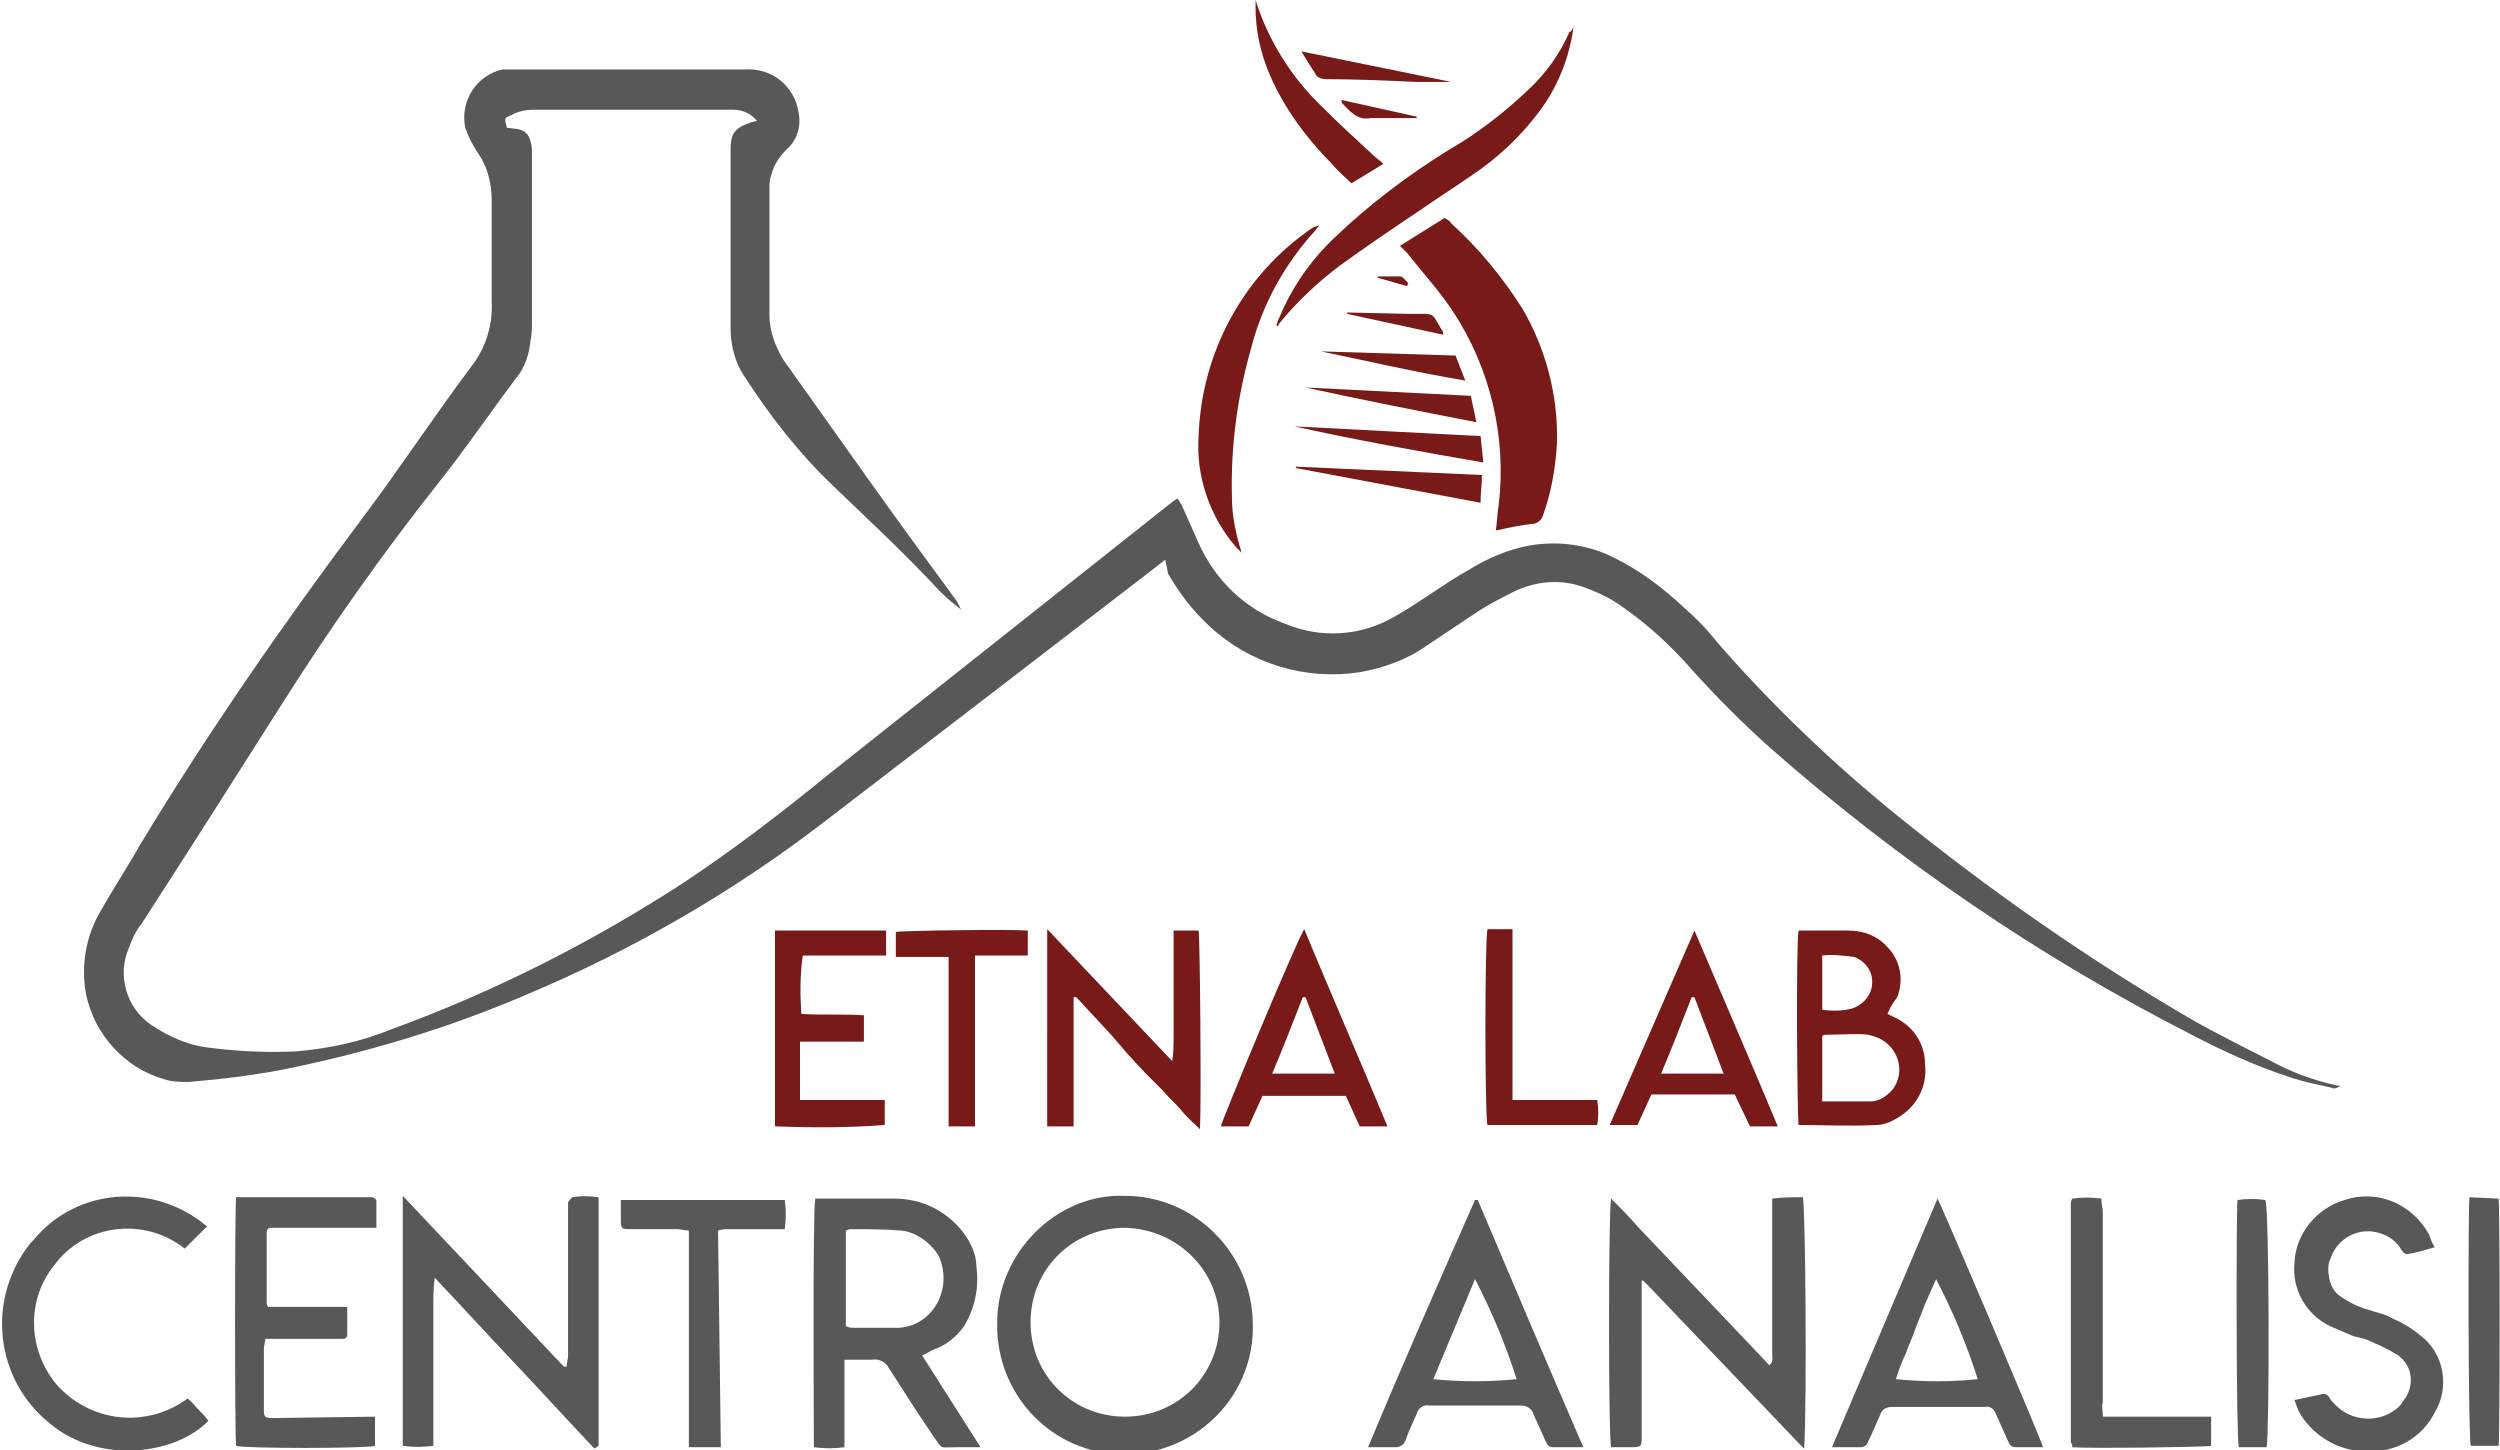 <svg xmlns="http://www.w3.org/2000/svg" xmlns:xlink="http://www.w3.org/1999/xlink" id="Livello_1" x="0px" y="0px" viewBox="0 0 180 104.4" style="enable-background:new 0 0 180 104.4;" xml:space="preserve"><style type="text/css">	.st0{fill:#585858;}	.st1{fill:#781A18;}</style><path class="st0" d="M83.9,40.3L83,41c-7.8,6-15.6,12-23.3,17.9c-6.7,5.2-14.1,9.5-22,12.8c-5.4,2.3-11,4-16.8,5.2 c-2.4,0.5-4.9,0.8-7.3,1c-0.6,0-1.2,0-1.8-0.2c-2.8-0.8-5-3.2-5.6-6.1c-0.4-2.1,0-4.3,1.1-6.1c0.9-1.6,1.9-3.1,2.8-4.7 c4.9-8.1,10.3-15.9,16-23.5c2.7-3.6,5.2-7.4,7.9-11c1-1.3,1.5-3,1.4-4.6c0-2.4,0-4.9,0-7.3c0-1.2-0.3-2.4-1-3.4 c-0.4-0.6-0.7-1.2-0.9-1.8c-0.4-1.9,0.8-3.8,2.7-4.2C36.4,5,36.6,5,36.8,5h16.9c1.9-0.1,3.5,1.2,3.8,3.1c0.2,1-0.1,2-0.9,2.7 c-0.5,0.5-0.9,1.1-1.1,1.9c-0.1,0.3-0.1,0.6-0.1,0.9c0,3,0,6,0,9.1c0,1.1,0.4,2.2,1,3.2c2,2.8,3.9,5.5,5.9,8.3 c2.2,3.1,4.4,6.1,6.6,9.1c0.1,0.2,0.2,0.4,0.3,0.6c-0.5-0.4-1-0.8-1.5-1.3c-2.5-2.7-5.2-5.2-7.8-7.7c-2.4-2.3-4.5-5-6.3-7.8 c-0.7-1-1-2.3-1-3.5c0-3.6,0-7.3,0-10.9c0-0.6,0-1.2,0-1.9c0-1.2,0.3-1.6,1.5-2l0.4-0.1c-0.4-0.5-1-0.8-1.7-0.8c-1,0-2.1,0-3.1,0 H38.5c-0.6,0-1.2,0.1-1.7,0.4c-0.5,0.2-0.5,0.2-0.3,0.9l0.8,0.1c0.5,0.1,0.8,0.4,0.9,0.9c0.1,0.3,0.1,0.5,0.1,0.8 c0,4.1,0,8.1,0,12.2c0,0.4,0,0.9-0.1,1.3c-0.1,1-0.4,2-1.1,2.8c-1.8,2.4-3.5,4.9-5.4,7.3c-4.2,5.3-8,10.7-11.6,16.4 c-3.3,5.2-6.6,10.4-9.9,15.5c-0.4,0.5-0.7,1.1-0.9,1.7c-0.9,2-0.2,4.4,1.6,5.6c1.2,0.8,2.5,1.4,3.9,1.6c2.2,0.3,4.4,0.4,6.5,0.3 c2.4-0.2,4.7-0.7,6.9-1.6c7.4-2.7,14.5-6.3,21.1-10.6c3.6-2.4,7-5,10.3-7.7c8.2-6.5,16.4-13,24.6-19.5c0.2-0.1,0.3-0.3,0.6-0.4 c0.1,0.2,0.2,0.3,0.3,0.5c0.4,0.9,0.8,1.8,1.2,2.7c1.2,2.7,3.4,4.8,6.2,5.8c2.6,1.1,5.5,0.9,7.9-0.5c0.9-0.5,1.8-1.1,2.7-1.7 s1.8-1.2,2.7-1.7c1.3-0.8,2.7-1.4,4.2-1.7c2.1-0.4,4.4-0.1,6.3,0.9c1.8,0.9,3.4,2.1,4.9,3.5c0.9,0.8,1.7,1.6,2.4,2.5 c4,4.6,8.4,8.8,13.1,12.6c6.7,5.4,13.7,10.3,21.1,14.6c2.1,1.2,4.2,2.2,6.3,3.3c1.4,0.7,2.9,1.2,4.4,1.5c-0.4,0.2-0.4,0.2-0.7,0.1 c-0.9-0.2-1.9-0.4-2.8-0.7c-2.5-0.8-4.9-1.9-7.2-3.1c-11-5.6-21.2-12.6-30.4-20.7c-2-1.8-3.8-3.6-5.6-5.6c-1.4-1.6-3-3.1-4.7-4.3 c-0.9-0.7-1.9-1.2-3-1.6c-1.6-0.6-3.3-0.5-4.9,0.2c-1,0.5-2,1-2.9,1.6c-1.2,0.8-2.4,1.6-3.6,2.4c-1.4,1-3.1,1.6-4.8,1.9 c-3.9,0.6-7.9-0.6-10.8-3.3c-1.2-1.1-2.2-2.4-3-3.8L83.9,40.3z"></path><path class="st0" d="M81,86.1c5,0,9.1,4.1,9.2,9.1c0.2,5.1-3.8,9.3-8.9,9.5s-9.3-3.8-9.5-8.9c0-0.2,0-0.4,0-0.6 C71.8,90.2,76.1,85.9,81,86.1z M81,88.4c-3.8,0-6.8,3-6.8,6.8c0,3.8,3,6.8,6.8,6.8c3.8,0,6.8-3,6.8-6.8C87.8,91.5,84.8,88.5,81,88.4 C81,88.4,81,88.4,81,88.4z"></path><path class="st0" d="M58.7,86.3h0.6c1.7,0,3.4,0,5.1,0c2,0,3.8,0.9,5,2.5c0.5,0.7,0.9,1.5,0.9,2.4c0.2,1.5-0.1,3-0.9,4.3 c-0.5,0.7-1.2,1.3-2,1.6c-0.3,0.1-0.6,0.3-1,0.5l4.2,6.6h-1.8c-1.2,0-0.9,0.2-1.6-0.8c-1.1-1.6-2.1-3.2-3.2-4.9 c-0.2-0.4-0.7-0.7-1.2-0.6c-0.6,0-1.3,0-2,0c0,1.1,0,2.1,0,3.2v3.1c-0.7,0.1-1.4,0.1-2.2,0C58.6,103.7,58.5,87.2,58.7,86.3z  M60.9,95.5c0.1,0,0.3,0.1,0.4,0.1c1.1,0,2.2,0,3.4,0c0.3,0,0.7-0.1,1-0.2c1.8-0.7,2.7-2.8,2-4.7c-0.1-0.3-0.3-0.6-0.5-0.8 c-0.6-0.7-1.4-1.2-2.3-1.3c-1.2-0.1-2.5-0.1-3.7-0.1c-0.1,0-0.2,0.1-0.3,0.1L60.9,95.5z"></path><path class="st0" d="M42.8,104.3c-1.9-2-3.8-4.1-5.7-6.1s-3.8-4.1-5.8-6.2c-0.1,0.7-0.1,1.4-0.1,2.1c0,0.7,0,1.4,0,2v8 c-0.7,0.1-1.5,0.1-2.2,0v-18l11.6,12.3h0.2c0-0.3,0.1-0.5,0.1-0.8V87.3c0-0.2,0-0.4,0-0.7c0-0.1,0.2-0.3,0.3-0.4 c0.6-0.1,1.2-0.1,1.9,0v17.9L42.8,104.3z"></path><path class="st0" d="M118.2,92.2c0,0.3,0,0.6,0,0.8v10c0,0.2,0,0.3,0,0.5c0,0.6,0,0.7-0.7,0.7H116c-0.2-0.6-0.2-17,0-17.9 c0.7,0.7,1.3,1.3,1.9,2l1.9,2l1.9,2l1.9,2l1.9,2l1.9,2c0.3-0.3,0.2-0.5,0.2-0.8c0-3.5,0-7,0-10.4v-0.8c0.7-0.1,1.4-0.1,2.2-0.1 c0.2,0.6,0.3,14.7,0.1,18.1c-0.2-0.2-0.3-0.3-0.4-0.4l-10.7-11.2c-0.2-0.2-0.3-0.3-0.5-0.5L118.2,92.2z"></path><path class="st1" d="M107.7,38.2c0.1-0.7,0.1-1.2,0.2-1.8c0.6-4.9-0.6-9.9-3.3-14c-1-1.5-2.2-2.8-3.3-4.2l-0.5-0.5l3.2-2 c0.2,0.1,0.4,0.2,0.5,0.4c2,1.8,3.7,3.9,5.1,6.1c1.7,2.9,2.6,6.3,2.5,9.7c-0.1,1.8-0.4,3.5-1,5.2c-0.1,0.3-0.3,0.5-0.6,0.6 C109.5,37.8,108.6,38,107.7,38.2z"></path><path class="st0" d="M27,102v2.1c-0.6,0.2-9.5,0.2-10,0c-0.1-0.6-0.1-17.3,0-17.9c0.2,0,0.4,0,0.6,0h9.1c0.2,0,0.4,0.1,0.4,0.3 c0,0,0,0,0,0.1c0,0.6,0,1.2,0,1.8c-0.3,0-0.6,0-0.8,0h-6.7c-0.3,0-0.4,0.1-0.4,0.4c0,1.7,0,3.3,0,5c0,0.1,0,0.1,0.1,0.3H25 c0,0.7,0,1.3,0,2c0,0.2-0.1,0.3-0.4,0.3h-5.5c0,0.2-0.1,0.5-0.1,0.7c0,1.4,0,2.9,0,4.3c0,0.6,0,0.7,0.7,0.7L27,102L27,102z"></path><path class="st0" d="M106.4,86.4c2.5,5.9,5,11.8,7.6,17.8h-2.2c-0.3,0-0.4-0.2-0.5-0.4c-0.3-0.7-0.6-1.3-0.9-2 c-0.1-0.4-0.5-0.6-0.9-0.6c-2.2,0-4.4,0-6.6,0c-0.4-0.1-0.8,0.2-0.9,0.6c-0.3,0.7-0.6,1.3-0.8,1.9c-0.1,0.3-0.4,0.5-0.7,0.5 c-0.6,0-1.2,0-2,0c2.5-6,5.1-11.9,7.7-17.8L106.4,86.4z M103.2,99.3c2,0.2,4,0.2,6,0c-0.8-2.5-1.8-4.9-3-7.2L103.2,99.3z"></path><path class="st0" d="M147.1,104.2h-2c-0.3,0-0.4-0.2-0.5-0.4c-0.3-0.7-0.6-1.3-0.9-2c-0.1-0.3-0.4-0.6-0.8-0.5c-2.2,0-4.5,0-6.7,0 c-0.4,0-0.7,0.2-0.8,0.5c-0.3,0.7-0.6,1.4-0.9,2c-0.1,0.3-0.3,0.4-0.6,0.4c-0.6,0-1.3,0-2,0l7.6-17.9 C139.8,86.8,146.9,103.5,147.1,104.2z M139.4,92.1l-0.8,1.8c-0.2,0.6-0.5,1.2-0.7,1.8s-0.5,1.2-0.7,1.8c-0.3,0.6-0.5,1.2-0.7,1.8 c2,0.2,3.9,0.2,5.9,0C141.6,96.8,140.6,94.4,139.4,92.1L139.4,92.1z"></path><path class="st0" d="M14.9,88.3l-1.6,1.6c-2.9-2.3-7.2-1.8-9.4,1.2c0,0,0,0,0,0c-2,2.5-1.9,6,0.1,8.5c2.4,2.8,6.5,3.3,9.5,1.1 c0.3,0.2,0.5,0.5,0.8,0.8s0.5,0.5,0.7,0.8c-2.3,2.4-7.8,3.2-11.4,0.2c-4-3.2-4.6-9-1.4-13c0.1-0.1,0.1-0.1,0.2-0.2 C5.5,85.5,11.1,85.1,14.9,88.3z"></path><path class="st0" d="M165.2,100.8l1.9-0.4c0.2-0.1,0.5,0,0.6,0.2c0.1,0.2,0.2,0.3,0.4,0.5c1.2,1.3,3.3,1.4,4.6,0.2 c0.1-0.1,0.2-0.2,0.3-0.4c0.8-0.9,0.8-2.4-0.2-3.2c-0.1-0.1-0.2-0.2-0.3-0.2c-0.6-0.4-1.3-0.7-2-1c-0.4-0.2-0.9-0.2-1.3-0.4 c-0.5-0.2-0.9-0.4-1.4-0.6c-1.7-0.8-2.8-2.6-2.6-4.6c0.1-2.1,1.6-3.9,3.6-4.5c2.4-0.8,4.9,0.3,6.1,2.5c0.1,0.3,0.2,0.6,0.4,0.9 c-0.7,0.2-1.3,0.4-2,0.5c-0.2,0-0.3-0.2-0.4-0.3c-0.3-0.6-0.9-1-1.5-1.2c-1.5-0.5-3.1,0.3-3.6,1.8c-0.2,0.4-0.2,0.9-0.1,1.4 c0.1,0.6,0.4,1.1,0.9,1.4c0.6,0.4,1.2,0.7,1.9,0.9c0.6,0.2,1.2,0.3,1.7,0.6c0.7,0.3,1.4,0.7,2,1.2c1.8,1.3,2.2,3.8,1.1,5.6 c-0.9,1.8-2.8,2.9-4.9,2.8c-2,0-3.9-1.1-4.9-2.9C165.4,101.3,165.3,101.1,165.2,100.8z"></path><path class="st1" d="M135.9,73l0.4,0.2c1.4,0.6,2.3,1.9,2.3,3.4c0.2,1.6-0.6,3.1-2,3.9c-0.5,0.3-1,0.5-1.5,0.5c-1.9,0.1-3.7,0-5.6,0 c-0.1-0.4-0.2-13.2,0-14c0.1,0,0.3,0,0.4,0c1.1,0,2.1,0,3.2,0c1.1,0,2.1,0.4,2.8,1.2c0.9,0.9,1.2,2.3,0.7,3.6 C136.3,72.2,136.1,72.5,135.9,73z M131.2,79.3c1.2,0,2.4,0,3.5,0c0.6,0,1.2-0.4,1.6-0.9c0.8-1.1,0.5-2.6-0.6-3.4 c-0.4-0.3-0.8-0.4-1.2-0.5c-0.9-0.1-1.9,0-2.9,0c-0.2,0-0.3,0-0.4,0.1V79.3z M131.2,72.7c0.7,0.1,1.5,0.1,2.2-0.1 c0.8-0.3,1.4-1,1.4-1.9c0-0.8-0.5-1.5-1.3-1.8c-0.8-0.1-1.6-0.2-2.3-0.1V72.7z"></path><path class="st1" d="M75.4,66.9l9,9.5c0.1-0.6,0.1-1.3,0.1-1.9c0-0.6,0-1.2,0-1.9V67h1.8c0.1,0.5,0.2,12.2,0.1,14.3 c-0.4-0.4-0.9-0.8-1.3-1.3c-0.4-0.5-0.9-0.9-1.3-1.4l-1.3-1.3l-1.3-1.4L80,74.5l-1.3-1.4l-1.2-1.3h-0.1c0,0,0,0-0.1,0 c0,0,0,0.1,0,0.1v9.1c0,0,0,0.1,0,0.1h-1.9V66.9z"></path><path class="st0" d="M51.9,104.2h-2.3V88.6c-0.3,0-0.6-0.1-0.9-0.1h-3.3c-0.6,0-0.7,0-0.7-0.6s0-1,0-1.5h11.8c0.1,0.7,0.1,1.4,0,2.1 c-0.3,0-0.5,0-0.8,0h-3.2c-0.3,0-0.5,0-0.8,0.1L51.9,104.2z"></path><path class="st1" d="M55.8,81.1V67h8v1.8h-6c-0.2,1.4-0.2,2.8-0.1,4.2c1.5,0.1,3,0,4.5,0.1V75c-0.8,0-1.5,0-2.3,0s-1.5,0-2.3,0v4.2 h6.1v1.8C61.1,81.2,58.5,81.2,55.8,81.1z"></path><path class="st0" d="M151.4,102h7.8v2.1c-0.5,0.1-8.9,0.2-10,0.1l0,0c0,0,0,0,0-0.1c0-0.1,0-0.2-0.1-0.2V86.7c0-0.1,0-0.2,0.1-0.4 c0.7-0.1,1.4-0.1,2.1,0c0,0.4,0.1,0.7,0.1,0.9V101C151.3,101.2,151.4,101.5,151.4,102z"></path><path class="st1" d="M122,67c2,4.7,4,9.3,6,14.1h-2l-1.1-2.3h-6l-1,2.2h-2L122,67L122,67z M122,71.8h-0.2c-0.7,1.8-1.4,3.6-2.2,5.5 h4.5L122,71.8z"></path><path class="st1" d="M93.9,66.9c2,4.8,4,9.4,6,14.2h-2l-1-2.2h-6l-1,2.2h-2C88,80.6,93.2,68.1,93.9,66.9z M94,71.8h-0.2 c-0.7,1.8-1.4,3.6-2.2,5.5h4.5L94,71.8z"></path><path class="st1" d="M113.3,1.9c-0.3,2.3-1.2,4.5-2.6,6.3c-1.3,1.7-2.9,3.2-4.7,4.4c-1.3,0.9-2.7,1.8-4,2.7 c-1.8,1.2-3.7,2.5-5.5,3.8c-1.6,1.2-3.1,2.6-4.4,4.2L92,23.5l-0.1-0.1c0.1-0.2,0.1-0.4,0.2-0.5c0.9-2.2,2.3-4.2,4-5.8 c2.5-2.4,5.3-4.5,8.2-6.3c2.1-1.2,4-2.7,5.7-4.3c1.3-1.2,2.3-2.6,3-4.2C113.1,2.3,113.2,2.2,113.3,1.9z"></path><path class="st1" d="M95,16.2c-0.1,0.1-0.2,0.3-0.3,0.4c-2.2,2.4-3.8,5.3-4.6,8.4c-1,3.5-1.5,7.1-1.4,10.8c0,1.4,0.3,2.7,0.7,4 c-0.1-0.1-0.2-0.2-0.4-0.4c-1.9-2.2-2.9-5.1-2.7-8c0.2-6,3.2-11.6,8.2-15C94.7,16.3,94.8,16.3,95,16.2L95,16.2z"></path><path class="st1" d="M70.2,81.1h-1.9c0-2,0-4.1,0-6.1s0-4,0-6.1h-3.8v-1.8C65,67,72.8,66.9,74,67v1.8h-3.8V81.1z"></path><path class="st0" d="M163.2,104.2h-2c-0.2-0.5-0.2-16.9-0.1-17.8c0.7-0.1,1.3-0.1,2,0C163.4,86.8,163.4,103.2,163.2,104.2z"></path><path class="st0" d="M179.9,86.3c0.1,0.6,0.1,17.2,0,17.8c-0.2,0-0.3,0-0.5,0h-1.5c-0.2-0.6-0.2-17.1-0.1-17.9L179.9,86.3z"></path><path class="st1" d="M108.9,79.2h6.1c0.1,0.6,0.1,1.2,0,1.8h-7.9c-0.2-0.5-0.2-13.4,0-14.1h1.8L108.9,79.2z"></path><path class="st1" d="M90.4,0c0.9,2.9,2.6,5.6,4.8,7.7c1.2,1.2,2.4,2.3,3.7,3.5c0.2,0.2,0.4,0.3,0.7,0.6l-2.3,1.4 c-0.5-0.5-1-0.9-1.4-1.4C94.4,10.3,93,8.5,92,6.6c-1-1.9-1.6-3.9-1.6-6.1C90.4,0.4,90.4,0.2,90.4,0z"></path><path class="st1" d="M106.7,34.2c0,0.7-0.1,1.3-0.1,2l-13.3-2.5v-0.1L106.7,34.2z"></path><path class="st1" d="M106.6,31.4l0.2,1.9c-4.6-0.8-9.1-1.6-13.6-2.6L106.6,31.4z"></path><path class="st1" d="M94,27.9l11.9,0.6l0.4,1.9C102.2,29.6,98.1,28.8,94,27.9z"></path><path class="st1" d="M93.7,3.7l10.8,2.2l0,0c-0.8,0-1.7,0-2.5,0c-2.2-0.1-4.4-0.2-6.5-0.2c-0.3,0-0.7-0.1-0.8-0.4 C94.3,4.7,94,4.2,93.7,3.7L93.7,3.7z"></path><path class="st1" d="M104.8,25.6l0.7,1.8c-3.6-0.6-7-1.4-10.4-2.1L104.8,25.6z"></path><path class="st1" d="M103.9,24.1L97,22.6v-0.1l4.5,0.1h1.2c0.2,0,0.5,0.1,0.6,0.3c0.2,0.3,0.4,0.7,0.6,1L103.9,24.1z"></path><path class="st1" d="M96.6,7.2l5.4,1.2v0.1h-3.1c-0.1,0-0.1,0-0.2,0c-1,0.2-1.5-0.5-2.1-1.1L96.6,7.2z"></path><path class="st1" d="M99.2,19.9c0.5,0,1.1,0,1.6,0c0.2,0,0.4,0.3,0.6,0.5l-0.1,0.2L99.2,20L99.2,19.9z"></path></svg>